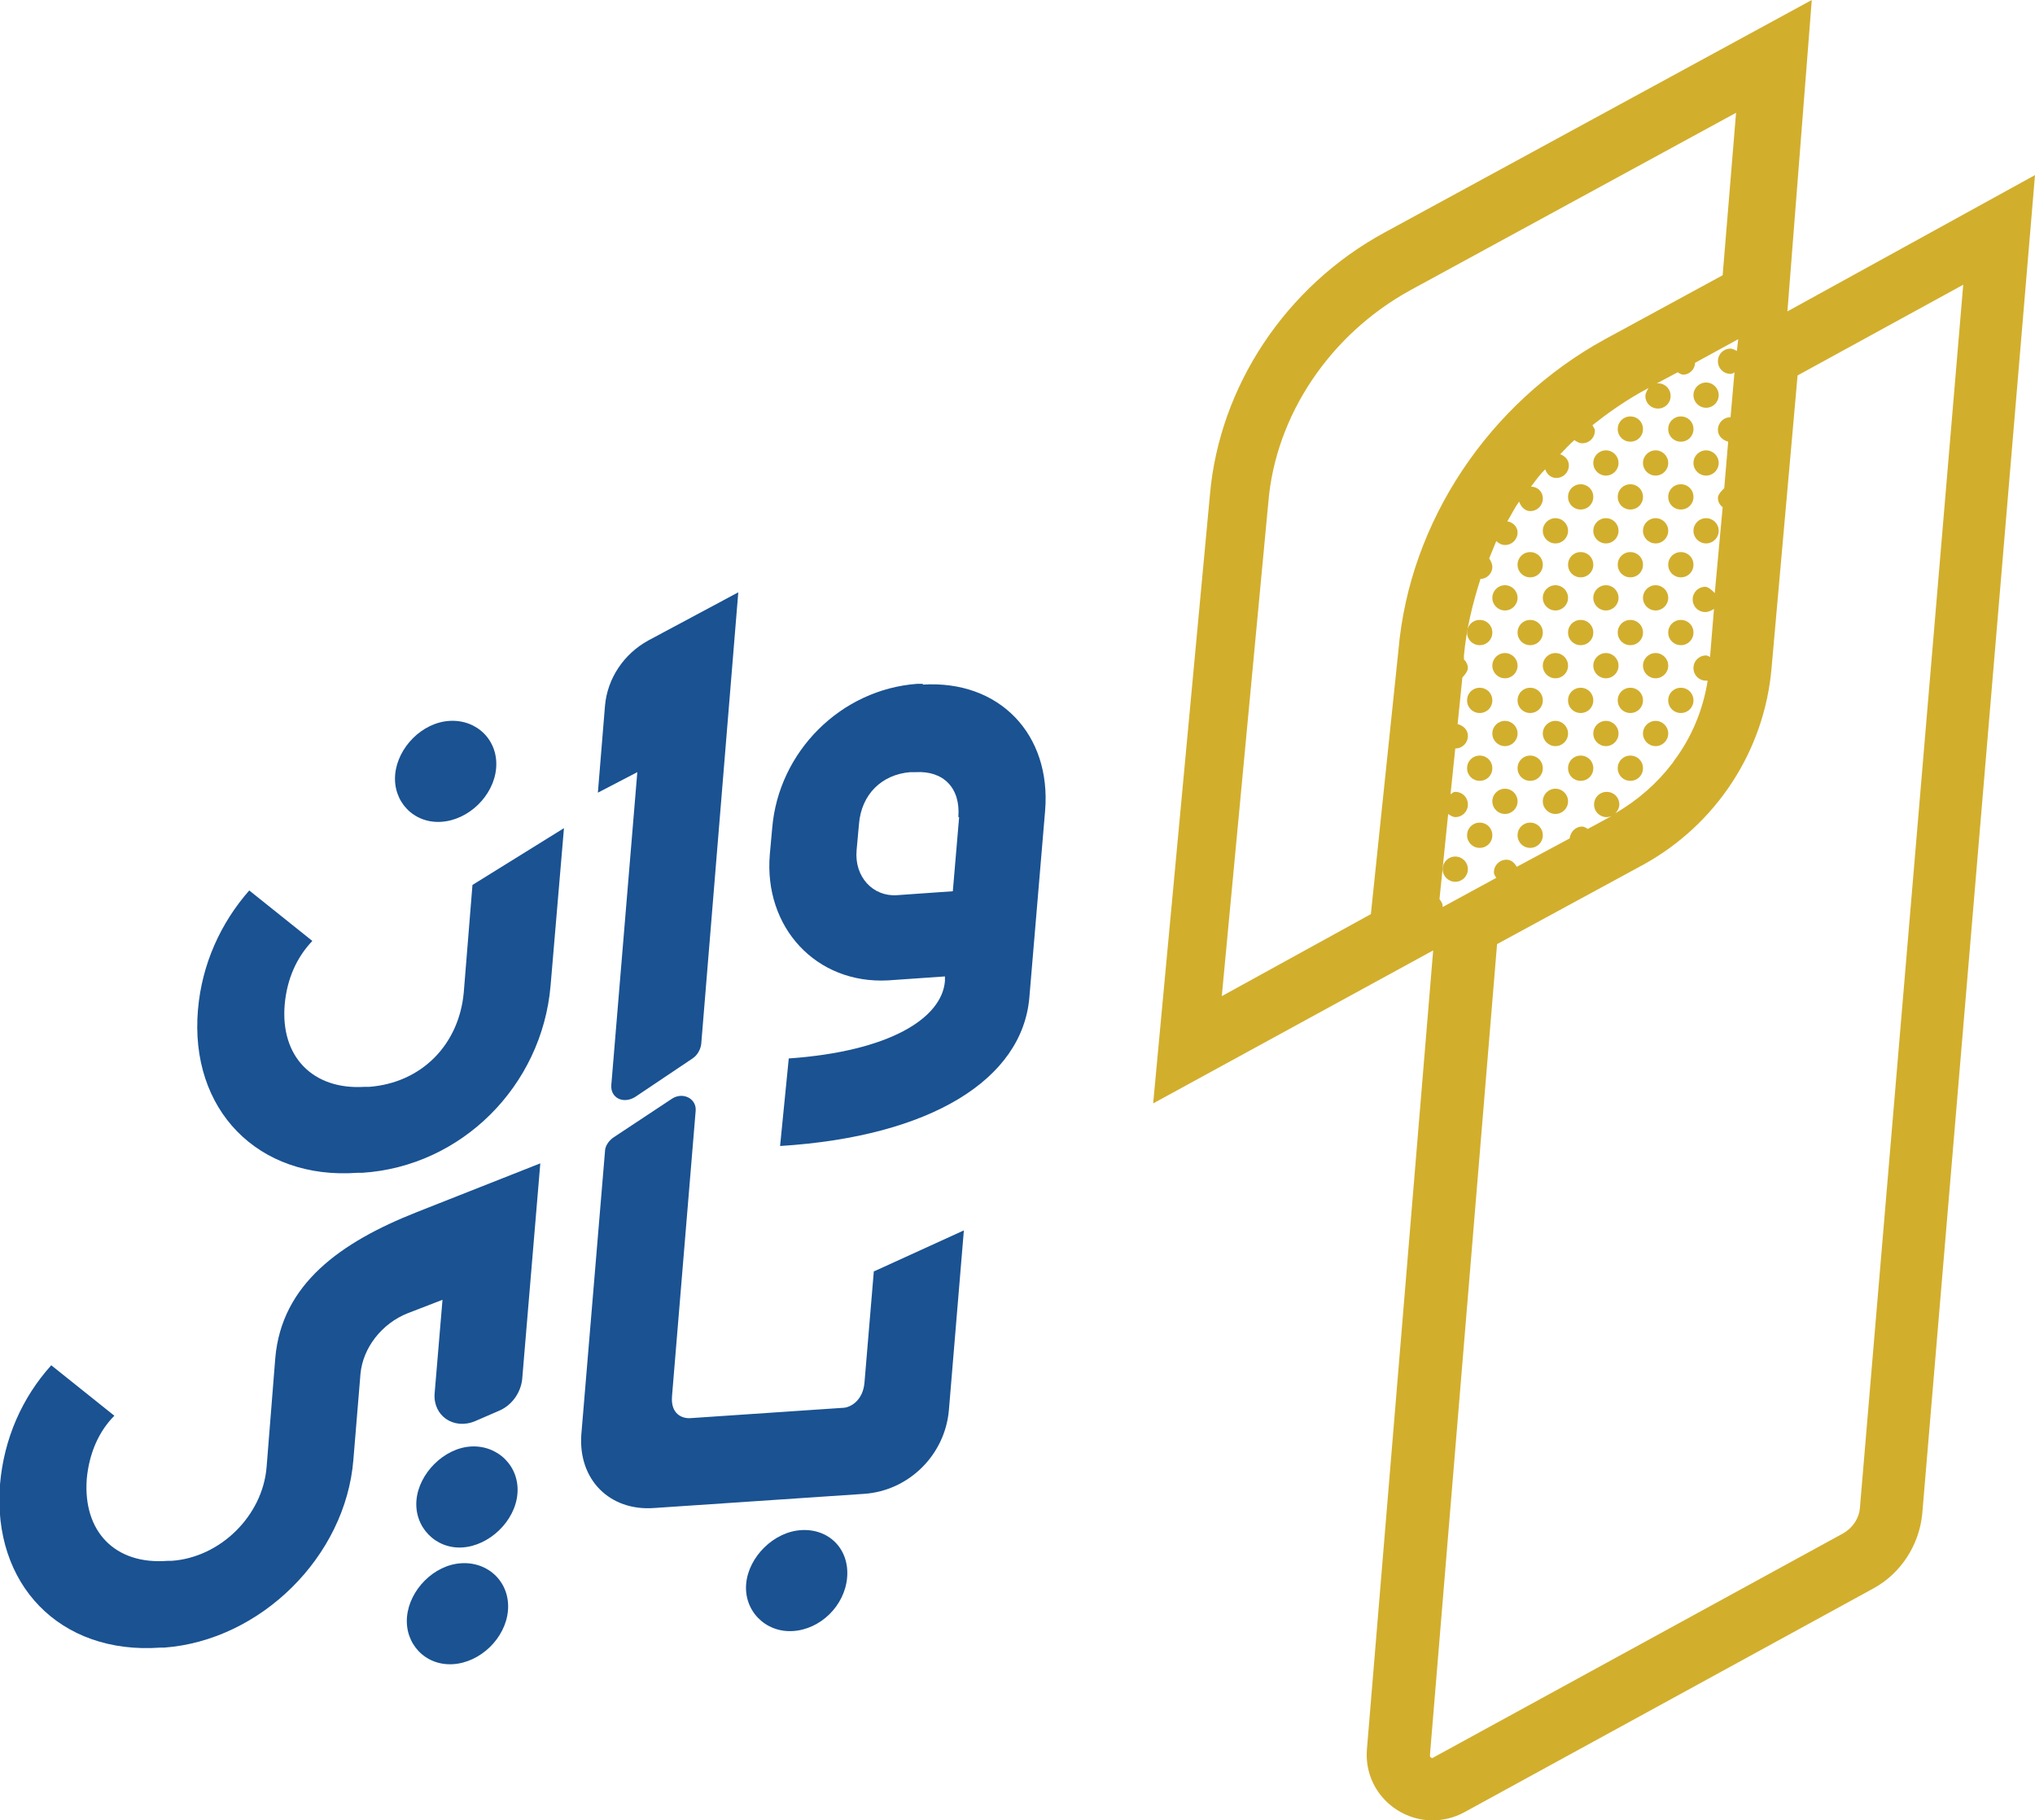 <?xml version="1.0" encoding="UTF-8"?>
<svg id="Layer_2" data-name="Layer 2" xmlns="http://www.w3.org/2000/svg" viewBox="0 0 25.8 23.08">
  <defs>
    <style>
      .cls-1 {
        fill: #1a5292;
      }

      .cls-2 {
        fill: #d2ae2d;
      }
    </style>
  </defs>
  <g id="Layer_1-2" data-name="Layer 1">
    <g>
      <path class="cls-2" d="M22.04,4.28l-.02.17s-.05-.03-.08-.03c-.09,0-.16.07-.16.16s.07.16.16.16c.02,0,.04-.01.05-.02l-.05.57s0,0,0,0c-.09,0-.16.07-.16.16,0,.08.06.13.13.15l-.05.59s-.08.07-.08.12c0,.05.02.09.06.12l-.1,1.09s-.07-.08-.12-.08c-.09,0-.16.07-.16.16s.07.16.16.16c.04,0,.08-.02.11-.04l-.05.61s-.03-.02-.05-.02c-.09,0-.16.07-.16.16s.07.16.16.16c0,0,0,0,.02,0-.06.38-.21.73-.43,1.02,0,0-.01.02-.02.03-.19.25-.44.47-.72.63.03-.03.05-.07.05-.11,0-.09-.07-.16-.16-.16s-.16.07-.16.16.07.16.16.16c.04,0,.08-.02.11-.04,0,0,0,0,0,0l-.35.19s-.04-.03-.07-.03c-.09,0-.15.07-.16.15l-.67.36c-.03-.05-.07-.09-.13-.09-.09,0-.16.07-.16.16,0,.03.02.05.03.07l-.68.37s0,0,0-.01c0-.04-.02-.06-.04-.09l.11-1.08s.05.04.09.04c.09,0,.16-.07.16-.16s-.07-.16-.16-.16c-.03,0-.04.02-.06.03l.06-.58s0,0,0,0c.09,0,.16-.07.16-.16,0-.08-.06-.13-.13-.15l.06-.59s.07-.07.07-.12c0-.04-.02-.08-.05-.11v-.05c.03-.33.11-.66.21-.97.08,0,.15-.07.15-.15,0-.04-.02-.08-.04-.11.03-.07.06-.15.09-.22.03.03.07.05.11.05.09,0,.16-.07.16-.16,0-.07-.06-.13-.13-.14.05-.08.09-.17.15-.25.02.06.07.12.14.12.09,0,.16-.07.16-.16s-.07-.15-.15-.15c.06-.08.11-.15.18-.22.02.06.07.11.14.11.09,0,.16-.07.16-.16,0-.07-.05-.12-.11-.14.06-.06.11-.12.18-.18.03.02.06.04.1.04.09,0,.16-.07.16-.16,0-.03-.02-.04-.03-.07.19-.15.39-.29.6-.41l.11-.06s-.04.06-.04.1c0,.09.07.16.16.16s.16-.07.16-.16-.07-.16-.16-.16c-.03,0-.05.02-.07.03l.32-.17s.04.03.07.03c.08,0,.15-.07.15-.15l1.17-.64L22.97,0h0s-5.42,2.95-5.42,2.95c-1.25.68-2.09,1.95-2.21,3.32l-.72,7.72,3.55-1.94-.84,10.13c-.04.51.37.9.83.9.13,0,.27-.03.4-.1l5.19-2.84c.35-.19.58-.55.62-.94l1.43-16.98-3.76,2.07ZM17.38,11.59l-1.89,1.04.59-6.26c.09-1.1.78-2.13,1.8-2.69l4.13-2.25h0s-.17,2.06-.17,2.06l-1.49.81c-1.48.81-2.48,2.32-2.62,3.94l-.35,3.35ZM23.58,19.12c-.01.13-.09.25-.21.32l-5.21,2.85s-.02,0-.03-.02c0,0,0,0,0-.03l.85-10.27,1.86-1.01c.92-.51,1.53-1.44,1.62-2.49l.33-3.71,2.1-1.15h0s-1.31,15.51-1.31,15.51Z"/>
      <path class="cls-2" d="M21.31,5.28c-.09,0-.16.07-.16.16s.07.16.16.16.16-.07.16-.16-.07-.16-.16-.16Z"/>
      <circle class="cls-2" cx="21.63" cy="5.01" r=".16"/>
      <path class="cls-2" d="M21.31,6.14c-.09,0-.16.07-.16.16s.07.16.16.16.16-.07.16-.16-.07-.16-.16-.16Z"/>
      <circle class="cls-2" cx="21.63" cy="5.87" r=".16"/>
      <path class="cls-2" d="M21.31,7c-.09,0-.16.07-.16.16s.07.16.16.16.16-.07.16-.16-.07-.16-.16-.16Z"/>
      <circle class="cls-2" cx="21.63" cy="6.73" r=".16"/>
      <path class="cls-2" d="M21.31,7.86c-.09,0-.16.07-.16.16s.07.16.16.16.16-.07.16-.16-.07-.16-.16-.16Z"/>
      <path class="cls-2" d="M21.31,8.72c-.09,0-.16.07-.16.16s.07.16.16.16.16-.07.16-.16-.07-.16-.16-.16Z"/>
      <path class="cls-2" d="M20.67,5.28c-.09,0-.16.07-.16.16s.07.16.16.16.16-.07.16-.16-.07-.16-.16-.16Z"/>
      <path class="cls-2" d="M20.67,6.14c-.09,0-.16.07-.16.16s.07.16.16.16.16-.07.16-.16-.07-.16-.16-.16Z"/>
      <circle class="cls-2" cx="20.99" cy="5.87" r=".16"/>
      <path class="cls-2" d="M20.67,7c-.09,0-.16.07-.16.16s.07.16.16.16.16-.07.16-.16-.07-.16-.16-.16Z"/>
      <circle class="cls-2" cx="20.99" cy="6.73" r=".16"/>
      <path class="cls-2" d="M20.67,7.86c-.09,0-.16.07-.16.16s.07.16.16.16.16-.07.16-.16-.07-.16-.16-.16Z"/>
      <circle class="cls-2" cx="20.99" cy="7.58" r=".16"/>
      <path class="cls-2" d="M20.67,8.72c-.09,0-.16.07-.16.16s.07.16.16.16.16-.07.16-.16-.07-.16-.16-.16Z"/>
      <circle class="cls-2" cx="20.99" cy="8.44" r=".16"/>
      <path class="cls-2" d="M20.67,9.58c-.09,0-.16.07-.16.16s.07.16.16.16.16-.07.16-.16-.07-.16-.16-.16Z"/>
      <circle class="cls-2" cx="20.99" cy="9.3" r=".16"/>
      <path class="cls-2" d="M20.04,6.14c-.09,0-.16.07-.16.16s.07.16.16.16.16-.07.16-.16-.07-.16-.16-.16Z"/>
      <circle class="cls-2" cx="20.36" cy="5.87" r=".16"/>
      <path class="cls-2" d="M20.04,7c-.09,0-.16.07-.16.16s.07.16.16.16.16-.07.16-.16-.07-.16-.16-.16Z"/>
      <circle class="cls-2" cx="20.36" cy="6.73" r=".16"/>
      <path class="cls-2" d="M20.04,7.86c-.09,0-.16.07-.16.16s.07.16.16.16.16-.07.16-.16-.07-.16-.16-.16Z"/>
      <circle class="cls-2" cx="20.36" cy="7.58" r=".16"/>
      <path class="cls-2" d="M20.04,8.72c-.09,0-.16.07-.16.16s.07.16.16.16.16-.07.16-.16-.07-.16-.16-.16Z"/>
      <circle class="cls-2" cx="20.36" cy="8.44" r=".16"/>
      <path class="cls-2" d="M20.04,9.58c-.09,0-.16.07-.16.16s.07.16.16.16.16-.07.16-.16-.07-.16-.16-.16Z"/>
      <circle class="cls-2" cx="20.36" cy="9.3" r=".16"/>
      <path class="cls-2" d="M19.4,7c-.09,0-.16.07-.16.16s.07.16.16.16.16-.07.16-.16-.07-.16-.16-.16Z"/>
      <circle class="cls-2" cx="19.72" cy="6.73" r=".16"/>
      <path class="cls-2" d="M19.4,7.86c-.09,0-.16.07-.16.16s.07.16.16.16.16-.07.16-.16-.07-.16-.16-.16Z"/>
      <circle class="cls-2" cx="19.72" cy="7.58" r=".16"/>
      <path class="cls-2" d="M19.4,8.72c-.09,0-.16.07-.16.16s.07.16.16.16.16-.07.16-.16-.07-.16-.16-.16Z"/>
      <circle class="cls-2" cx="19.72" cy="8.44" r=".16"/>
      <path class="cls-2" d="M19.4,9.58c-.09,0-.16.07-.16.16s.07.16.16.16.16-.07.16-.16-.07-.16-.16-.16Z"/>
      <circle class="cls-2" cx="19.72" cy="9.3" r=".16"/>
      <path class="cls-2" d="M19.4,10.43c-.09,0-.16.07-.16.16s.07.16.16.16.16-.07.16-.16-.07-.16-.16-.16Z"/>
      <circle class="cls-2" cx="19.72" cy="10.16" r=".16"/>
      <path class="cls-2" d="M18.76,7.86c-.09,0-.16.07-.16.16s.07.16.16.16.16-.07.16-.16-.07-.16-.16-.16Z"/>
      <circle class="cls-2" cx="19.08" cy="7.58" r=".16"/>
      <path class="cls-2" d="M18.76,8.72c-.09,0-.16.07-.16.16s.07.16.16.16.16-.07.16-.16-.07-.16-.16-.16Z"/>
      <circle class="cls-2" cx="19.08" cy="8.44" r=".16"/>
      <path class="cls-2" d="M18.76,9.58c-.09,0-.16.07-.16.16s.07.16.16.16.16-.07.16-.16-.07-.16-.16-.16Z"/>
      <circle class="cls-2" cx="19.08" cy="9.3" r=".16"/>
      <path class="cls-2" d="M18.76,10.43c-.09,0-.16.07-.16.16s.07.16.16.16.16-.07.16-.16-.07-.16-.16-.16Z"/>
      <circle class="cls-2" cx="19.08" cy="10.16" r=".16"/>
      <circle class="cls-2" cx="18.45" cy="11.02" r=".16"/>
      <path class="cls-1" d="M6.29,9.74c-.03.35-.35.66-.7.68s-.61-.26-.58-.6.34-.66.69-.68.62.25.59.6h0Z"/>
      <path class="cls-1" d="M7.15,10.5l-.17,2c-.11,1.27-1.13,2.29-2.39,2.37h-.06c-1.26.09-2.13-.8-2.02-2.07h0c.05-.58.29-1.1.65-1.51l.8.64c-.2.21-.32.48-.35.8-.06.67.36,1.09,1.01,1.05h.06c.66-.05,1.14-.53,1.2-1.2l.11-1.36,1.16-.72h0Z"/>
      <path class="cls-1" d="M8.22,8.12h0c-.31.17-.52.48-.55.83l-.09,1.1.5-.26-.33,3.97c-.01.16.15.24.3.15l.73-.49c.06-.04.1-.11.11-.18l.47-5.73s-1.14.61-1.14.61Z"/>
      <path class="cls-1" d="M11.7,8.68c.97-.06,1.63.63,1.55,1.6l-.2,2.37c-.09,1.03-1.24,1.76-3.16,1.88l.11-1.11c1.28-.09,1.94-.51,1.98-.98v-.06l-.72.05c-.91.05-1.58-.67-1.5-1.6l.03-.33c.08-.97.87-1.76,1.84-1.83h.07s0,0,0,0ZM12.15,10.36c.03-.37-.19-.59-.54-.57h-.07c-.36.03-.62.28-.65.66l-.03.33c-.03.34.21.59.51.57l.71-.05.08-.94h0Z"/>
      <path class="cls-1" d="M5.28,15.37c-.96.38-1.71.91-1.79,1.85l-.11,1.38c-.05.62-.59,1.15-1.21,1.19h-.05c-.66.05-1.07-.37-1.02-1.04h0c.03-.32.15-.6.35-.8l-.8-.64c-.37.41-.6.93-.65,1.51h0c-.1,1.27.76,2.16,2.03,2.07h.05c1.22-.09,2.3-1.15,2.4-2.38l.09-1.09c.03-.33.27-.64.6-.77l.44-.17-.1,1.19c-.02.28.24.46.51.35l.3-.13c.17-.07.28-.23.3-.4l.23-2.74-1.57.62h0Z"/>
      <path class="cls-1" d="M6.56,18.94c-.03.35-.36.66-.7.68s-.61-.26-.58-.6.35-.66.69-.68.62.25.59.6h0Z"/>
      <path class="cls-1" d="M6.44,20.42c-.03.35-.35.66-.7.68s-.61-.26-.58-.6.34-.66.69-.68.62.25.59.6h0Z"/>
      <path class="cls-1" d="M11.08,16.12l1.14-.52-.19,2.28c-.05.57-.51,1.02-1.07,1.06l-2.67.18c-.56.04-.96-.36-.92-.93l.3-3.59c0-.07.05-.14.11-.18l.74-.49c.14-.09.31,0,.3.15l-.3,3.62c-.02.23.13.29.24.28l1.92-.13c.1,0,.26-.09.28-.32l.12-1.43h0Z"/>
      <path class="cls-1" d="M10.16,19.4c.35-.02.61.24.58.6s-.34.66-.69.68-.62-.26-.59-.6.35-.66.7-.68h0Z"/>
    </g>
  </g>
</svg>